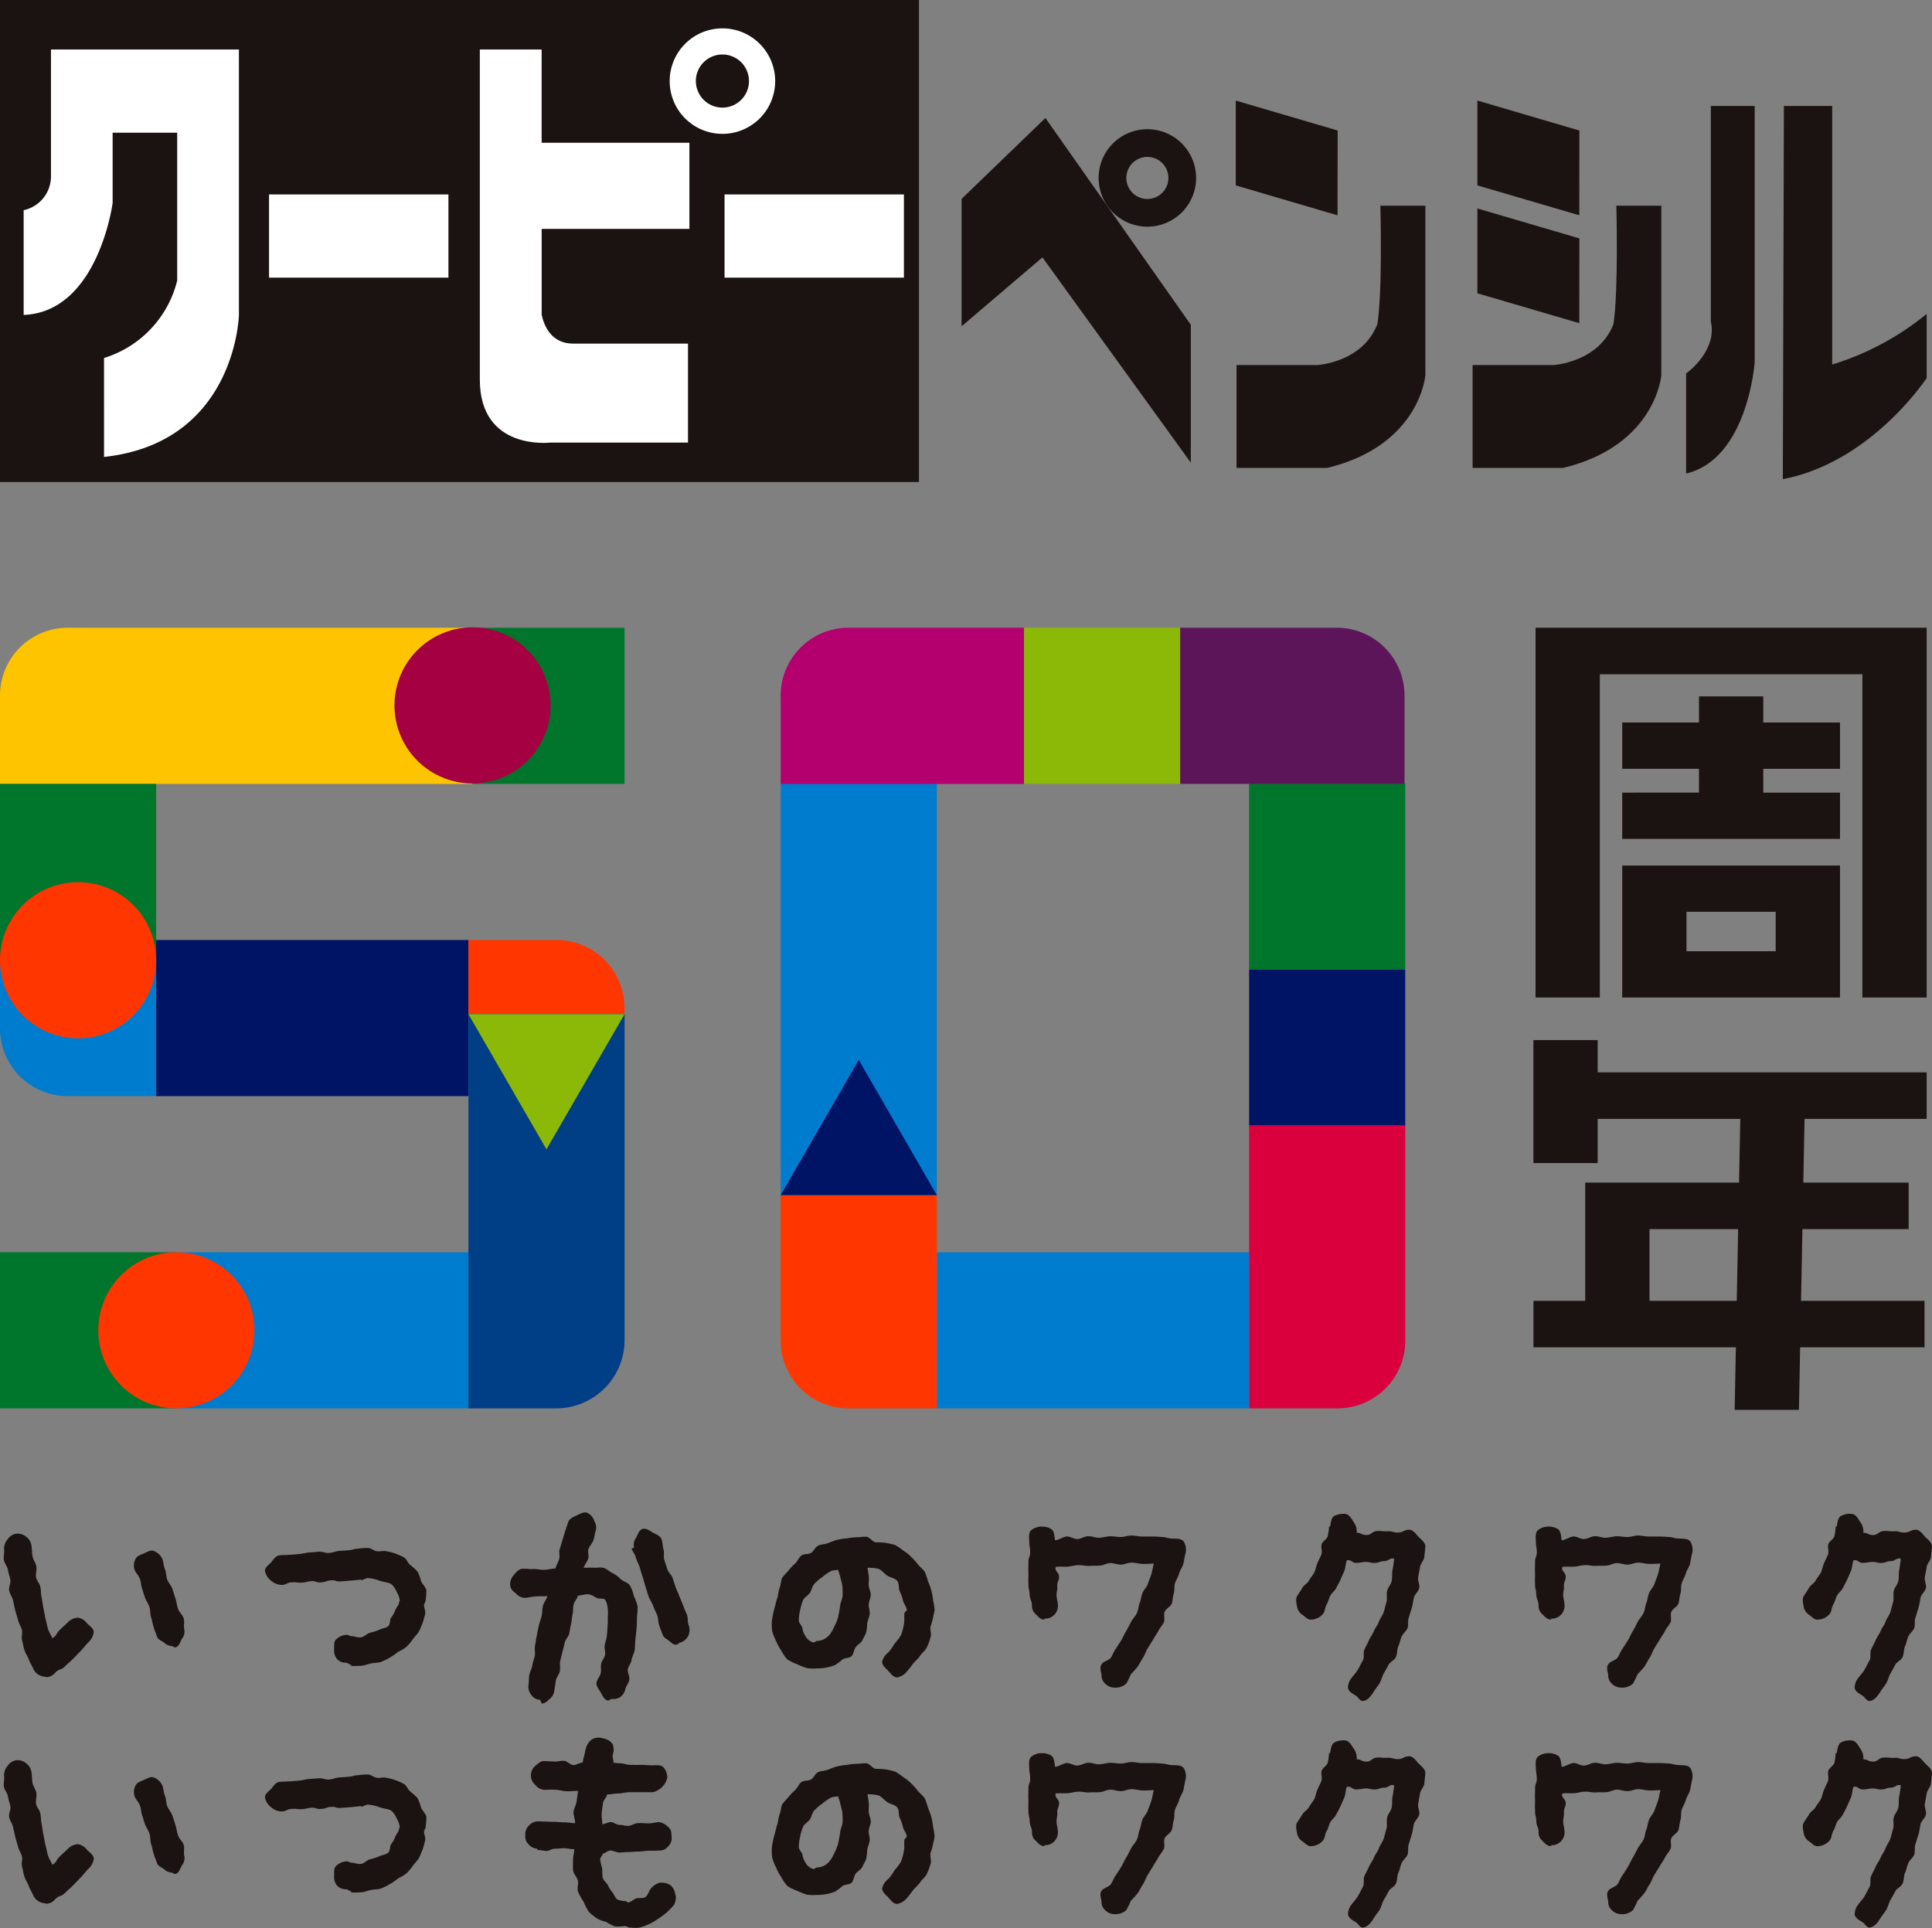 <svg data-name="グループ 1404" xmlns="http://www.w3.org/2000/svg" width="238.77" height="238.291"><rect width="100%" height="100%" fill="#808080" stroke="none"/><defs><clipPath id="a"><path data-name="長方形 1186" fill="none" d="M0 0h238.77v238.291H0z"/></clipPath></defs><path data-name="長方形 1173" fill="#001466" d="M19.297 116.18H57.89v19.297H19.297z"/><path data-name="長方形 1174" fill="#00762c" d="M0 154.774h21.799v19.297H0z"/><path data-name="長方形 1175" fill="#007ccf" d="M21.799 154.774H57.89v19.297H21.799z"/><path data-name="長方形 1176" fill="#007ccf" d="M115.78 154.774h38.593v19.297H115.78z"/><g data-name="グループ 1403"><g data-name="グループ 1402" clip-path="url(#a)"><path data-name="パス 1728" d="M21.8 154.774a9.648 9.648 0 1 1-9.648 9.648 9.648 9.648 0 0 1 9.648-9.648" fill="#ff3600" fill-rule="evenodd"/><path data-name="パス 1729" d="M58.4 77.587v19.3H0V85.962a8.375 8.375 0 0 1 8.375-8.375Z" fill="#ffc400" fill-rule="evenodd"/><path data-name="長方形 1177" fill="#00762c" d="M58.406 77.587h18.781v19.297H58.406z"/><path data-name="パス 1730" d="M58.4 77.536a9.648 9.648 0 1 1-9.648 9.648 9.648 9.648 0 0 1 9.648-9.648" fill="#a50042" fill-rule="evenodd"/><path data-name="長方形 1178" fill="#00762c" d="M0 96.884h19.297v21.799H0z"/><path data-name="パス 1731" d="M19.3 135.477H8.376A8.376 8.376 0 0 1 0 127.1v-8.418h19.3Z" fill="#007ccf" fill-rule="evenodd"/><path data-name="パス 1732" d="M19.3 118.683a9.649 9.649 0 1 1-9.648-9.648 9.648 9.648 0 0 1 9.648 9.648" fill="#ff3600" fill-rule="evenodd"/><path data-name="パス 1733" d="M77.187 125.342H57.89v-9.161h10.882a8.415 8.415 0 0 1 8.415 8.415Z" fill="#ff3600" fill-rule="evenodd"/><path data-name="パス 1734" d="M68.738 174.071H57.89v-48.729h19.3v40.28a8.449 8.449 0 0 1-8.449 8.449" fill="#003f86" fill-rule="evenodd"/><path data-name="パス 1735" d="m67.538 142.054-9.648-16.711h19.3Z" fill="#8cb808"/><path data-name="長方形 1179" fill="#00762c" d="M154.373 96.833h19.297v22.99h-19.297z"/><path data-name="長方形 1180" fill="#001466" d="M154.373 119.823h19.297v19.297h-19.297z"/><path data-name="パス 1736" d="M165.29 174.071h-10.916V139.12h19.3v26.57a8.381 8.381 0 0 1-8.381 8.381" fill="#da003e" fill-rule="evenodd"/><path data-name="長方形 1181" fill="#007ccf" d="M96.483 96.833h19.297v50.881H96.483z"/><path data-name="パス 1737" d="M115.78 174.071h-10.916a8.381 8.381 0 0 1-8.381-8.381v-17.976h19.3Z" fill="#ff3600" fill-rule="evenodd"/><path data-name="パス 1738" d="m106.132 131 9.648 16.711h-19.3Z" fill="#001466"/><path data-name="パス 1739" d="M126.563 77.587v19.3H96.484V85.968a8.38 8.38 0 0 1 8.38-8.381Z" fill="#b3006e" fill-rule="evenodd"/><path data-name="長方形 1182" fill="#8cb808" d="M126.562 77.587h19.297v19.297h-19.297z"/><path data-name="パス 1740" d="M173.581 85.968v10.916H145.86v-19.3h19.34a8.381 8.381 0 0 1 8.381 8.381" fill="#5d155a" fill-rule="evenodd"/><path data-name="パス 1741" d="M200.487 97.963v5.719H227.4v-5.719h-9.484v-2.941h9.484V89.3h-9.484v-3.231h-7.943V89.3h-9.484v5.72h9.484v2.941Z" fill="#1a1311"/><path data-name="パス 1742" d="M200.487 112.694v10.593H227.4v-16.313h-26.913Zm18.967 4.874H208.43v-4.874h11.024Z" fill="#1a1311"/><path data-name="パス 1743" d="M215.187 132.541h-17.734v-3.991h-7.944v15.205h7.944v-5.467h17.623l-.152 7.879h-19.011v14.609h-6.4v5.747h25.017l-.149 7.727h7.943l.149-7.727h15.372v-5.747h-15.26l.171-8.862h13.128v-5.747h-13.017l.152-7.879h15.092v-5.747h-22.924Zm-.546 28.235h-10.784v-8.862h10.955Z" fill="#1a1311"/><path data-name="パス 1744" d="M230.167 77.587h-40.392v45.7h7.944V83.334h32.448v39.953h7.943v-45.7Z" fill="#1a1311"/><path data-name="パス 1745" d="M9.614 199.929a1.76 1.76 0 0 1 1.128.688c.343.345.844.658.844 1.1A2.015 2.015 0 0 1 10.9 203c-.47.5-.439.532-.908 1.033-.5.5-.47.5-.971 1-.47.47-.5.439-1 .94-.47.469-.689.25-1.19.751a1.446 1.446 0 0 1-1.064.564c-.094 0-.188-.063-.313-.063a1.7 1.7 0 0 1-1.316-.908c-.156-.407-.406-.752-.563-1.159-.125-.407-.407-.751-.533-1.158-.156-.407-.187-.846-.312-1.253s.094-.907-.031-1.314c-.1-.408-.376-.784-.47-1.191s-.251-.813-.345-1.221-.187-.814-.282-1.253c-.094-.406-.406-.782-.47-1.189-.093-.407.22-.908.157-1.314-.093-.439-.25-.815-.313-1.253-.062-.408-.438-.784-.5-1.221-.062-.407.094-.877.031-1.284a1.708 1.708 0 0 1 .408-1.221 1.579 1.579 0 0 1 1.064-.721 1.593 1.593 0 0 1 1.253.376 1.6 1.6 0 0 1 .657 1.1c.063.439.063.877.125 1.284.063.438.407.845.47 1.252.094.439-.094.908-.031 1.347s.469.782.532 1.221c.094.438.062.877.156 1.284.095.438.126.877.22 1.314.094.407.156.846.25 1.284.126.408.188.846.313 1.285.125.406.376.751.533 1.158.594-.314.438-.532.908-1 .5-.5.532-.47 1-.94a1.887 1.887 0 0 1 1.252-.594m12.9 2.567c-.25.376-.345.971-.813 1.1-.158.062-.345-.157-.5-.157a1.547 1.547 0 0 1-.94-.438c-.313-.22-.783-.376-.877-.783-.125-.406-.313-.751-.407-1.158-.125-.408-.188-.815-.313-1.19-.126-.407-.063-.846-.188-1.222-.125-.407-.376-.751-.532-1.127-.157-.407-.25-.783-.376-1.158-.157-.407-.125-.877-.282-1.221-.157-.439-.5-.751-.625-1.065a1.674 1.674 0 0 1 .062-1.347c.156-.406.563-.532 1-.719.47-.188.876-.5 1.314-.314a1.9 1.9 0 0 1 1.034 1c.126.314.126.783.313 1.253.156.345.125.846.282 1.283.157.376.469.721.626 1.128s.25.814.408 1.252c.125.407.156.846.312 1.253.125.407.563.72.689 1.158.125.408-.031.877.063 1.316a1.377 1.377 0 0 1-.251 1.158" fill="#1a1311"/><path data-name="パス 1746" d="M52.6 197.831c0 .156-.157.312-.188.5-.032.375.219.782.126 1.158s-.189.751-.314 1.127c-.156.345-.282.721-.47 1.065-.187.313-.5.595-.719.908a7.315 7.315 0 0 1-.752.908 5.126 5.126 0 0 1-1.065.657 8.061 8.061 0 0 1-1 .69 7.645 7.645 0 0 1-1.127.563c-.376.125-.814.094-1.221.188-.407.062-.783.251-1.221.282-.376.031-.815.031-1.222.031-.031 0-.031-.157-.031-.157-.219 0-.439-.25-.626-.25a1.4 1.4 0 0 1-1.1-.439 1.588 1.588 0 0 1-.376-1.127c.032-.469-.093-1 .251-1.315a1.948 1.948 0 0 1 1.346-.563c.188 0 .345.156.47.156.438 0 .877.22 1.221.157.439-.031.751-.47 1.127-.563a7.648 7.648 0 0 0 1.1-.345c.407-.22.877-.22 1.158-.47s.189-.783.376-1.064a4.157 4.157 0 0 0 .5-.877c.094-.345.439-.626.47-.971 0-.094.094-.188.094-.25a2.56 2.56 0 0 0-.375-1.065 2.69 2.69 0 0 0-.6-.908c-.313-.282-.876-.282-1.472-.469a5.047 5.047 0 0 0-1.5-.345c-.251 0-.5.22-.814.251-.031 0-.031-.064-.063-.064-.627.064-.563.064-1.221.126l-1.221.094c-.657.063-.626-.187-1.222-.125-.626.031-.594.219-1.22.25-.595.063-.626-.187-1.221-.156-.6.062-.6.156-1.222.187-.595.032-.595-.093-1.22-.031-.6.031-.6.282-1.191.314a2.021 2.021 0 0 1-1.314-.5 2.045 2.045 0 0 1-.784-1.222c-.031-.47.533-.782.815-1.127s.532-.782 1.033-.814c.6-.063.47 0 1.19-.063.376 0 .783-.062 1.221-.094.375-.031.782-.156 1.19-.187l1.22-.094c.439-.032.846.188 1.222.156.47-.031.846-.219 1.221-.251.72-.062.6-.031 1.19-.093.595-.032.595-.157 1.19-.188a8.1 8.1 0 0 1 1.221-.094c.375 0 .751.375 1.127.407.375.063.783-.094 1.127 0a6.635 6.635 0 0 1 1.127.282 8.258 8.258 0 0 1 1.065.47c.344.187.469.657.752.908a8.336 8.336 0 0 1 .939.844 5.553 5.553 0 0 1 .439 1.191c.187.407.563.72.657 1.127a9.282 9.282 0 0 1-.094 1.284" fill="#1a1311"/><path data-name="パス 1747" d="M78.715 199.9a13.287 13.287 0 0 1-.063 1.566c-.031.407-.094.845-.125 1.22-.062.439-.031.877-.094 1.253-.062.439-.313.814-.376 1.221s-.376.752-.469 1.159c-.063.406.282.907.187 1.315s-.407.751-.5 1.19a1.787 1.787 0 0 1-.627.938 1.719 1.719 0 0 1-1.064.22c-.157 0-.313.25-.47.188-.47-.094-.657-.626-.877-1s-.626-.814-.5-1.284c.1-.375.407-.689.5-1.064.1-.407-.031-.814.062-1.19.064-.376.408-.689.47-1.1.064-.376-.095-.783-.031-1.19.063-.376.22-.72.251-1.128.062-.374.062-.782.094-1.158a7.505 7.505 0 0 0 .031-1.158 5.721 5.721 0 0 0 0-1.033 3.09 3.09 0 0 0-.25-1.033c-.251-.376-.5-.189-.971-.283-.282-.062-.689-.469-1.221-.5-.407-.031-.846.157-1.315.157-.031 0 .094.031.063.031-.125.407-.44.721-.533 1.1s-.032.813-.126 1.189c-.093.407-.093.815-.187 1.19-.094.407-.156.783-.219 1.19-.094.376-.47.72-.563 1.1-.064.407-.189.782-.284 1.158-.092.407-.186.783-.281 1.159-.062.406.031.845-.031 1.221-.094.407-.406.752-.5 1.127-.062.407-.094.814-.187 1.19a1.492 1.492 0 0 1-.439 1c-.313.25-.658.689-1.064.689-.125 0-.188-.439-.283-.47a1.288 1.288 0 0 1-1.033-.564 1.559 1.559 0 0 1-.375-1.22c.063-.408.031-.846.094-1.253s.312-.783.376-1.19.219-.814.312-1.221c.063-.408-.062-.846.032-1.252.061-.408.126-.846.219-1.253.063-.407.157-.814.25-1.221s.251-.783.345-1.19.063-.845.156-1.252c.125-.408.438-.784.563-1.19-.469.031-.97 0-1.376.031-.533.032-.971.157-1.347.188a1.552 1.552 0 0 1-1.158-.532c-.345-.282-.689-.532-.721-1a1.608 1.608 0 0 1 .408-1.253c.281-.344.625-.782 1.095-.814.376-.031.846.063 1.347.032.407-.032.877.125 1.347.093.437 0 .938-.156 1.377-.156.125-.376.344-.783.469-1.159s-.062-.845.063-1.221.218-.752.343-1.127.22-.752.346-1.128l.375-1.127c.157-.438.69-.626 1.066-.813.406-.189.844-.47 1.282-.314a1.693 1.693 0 0 1 .877 1.026 1.575 1.575 0 0 1 .156 1.253c-.125.375-.156.751-.281 1.127s-.47.688-.6 1.064c-.125.345.064.814-.032 1.189-.125.376-.437.752-.563 1.127.408.033.846-.031 1.222 0 .406.033.782-.062 1.127 0 .47.064.783.47 1.189.659a3.717 3.717 0 0 1 1.065.782c.345.282.908.407 1.128.783a4.549 4.549 0 0 1 .47 1.284 6.344 6.344 0 0 1 .469 1.283 9.671 9.671 0 0 1-.094 1.347m6.356 2.254a1.546 1.546 0 0 1-.967.848c-.187.062-.376.282-.563.282-.377 0-.627-.314-.908-.533-.282-.188-.6-.344-.72-.689-.157-.407-.314-.782-.439-1.189-.156-.407-.093-.846-.251-1.253s-.375-.751-.5-1.158c-.156-.376-.406-.752-.563-1.127q-.187-.612-.376-1.222c-.125-.376-.219-.782-.344-1.189-.156-.408-.251-.815-.376-1.222-.125-.375-.344-.751-.469-1.158-.094-.408-.408-.751-.533-1.159l.314-.093a1.336 1.336 0 0 1 .219-1.191c.219-.376.344-.97.814-1.127.47-.125.939.25 1.314.47.408.219.94.407 1.065.877.126.406.1.814.22 1.221.125.376-.032.845.093 1.253.125.375.251.782.376 1.158.125.407.533.688.658 1.1.125.376.251.752.376 1.158.156.376.344.752.469 1.128q.236.563.47 1.127c.125.407.312.751.47 1.158.125.376.031.846.187 1.222a1.745 1.745 0 0 1-.031 1.314" fill="#1a1311"/><path data-name="パス 1748" d="M115.347 199.74a8.576 8.576 0 0 1-.344 1.285c-.094.438.157.939 0 1.346a7.361 7.361 0 0 1-.47 1.252c-.188.407-.626.69-.845 1.065-.251.344-.6.627-.877.97a13.083 13.083 0 0 1-.814 1.034 2.047 2.047 0 0 1-1.127.626c-.47 0-.783-.469-1.127-.845-.345-.345-.721-.657-.721-1.1a2.012 2.012 0 0 1 .752-1.128 6.278 6.278 0 0 0 .782-1.1 5.488 5.488 0 0 0 .815-1.1 7.452 7.452 0 0 0 .344-1.316c.094-.406 0-.844.063-1.345 0-.125.281-.251.281-.408 0-.376-.375-.752-.47-1.189a5.374 5.374 0 0 0-.406-1.128c-.157-.375-.031-.971-.313-1.283-.25-.314-.783-.376-1.159-.6-.407-.251-.72-.721-1.159-.877a4.906 4.906 0 0 0-1.345-.125c.062.375.125.657.156 1.033.062.375-.031.783 0 1.159s.251.75.251 1.158c0 .376-.22.752-.251 1.159-.031.375.156.782.125 1.189-.063.376-.219.751-.313 1.159a6.728 6.728 0 0 1-.126 1.126c-.125.345-.343.69-.5 1.035-.187.312-.594.5-.813.813s-.22.783-.47 1.065-.846.219-1.158.438a6.377 6.377 0 0 1-.908.69 6.393 6.393 0 0 1-1.1.312 6.546 6.546 0 0 1-1.128.094 5.31 5.31 0 0 1-1.221-.031 8.172 8.172 0 0 1-1.221-.47 7.391 7.391 0 0 1-1.221-.595 5.632 5.632 0 0 1-.752-1.1 6 6 0 0 1-.626-1.158 6.2 6.2 0 0 1-.5-1.253 6.439 6.439 0 0 1-.031-1.345 13.579 13.579 0 0 1 .407-1.817c.094-.376.188-.752.314-1.127a6.443 6.443 0 0 1 .25-1.128c.156-.375.125-.844.313-1.189.219-.314.532-.6.782-.908a6.886 6.886 0 0 1 .815-.845c.281-.282.438-.721.751-.971s.877-.126 1.221-.345c.313-.188.47-.688.846-.877.344-.187.814-.156 1.19-.313.376-.125.751-.312 1.158-.406a7.332 7.332 0 0 1 1.19-.189 8.207 8.207 0 0 1 1.223-.137c.407 0 .846-.094 1.253-.062.375.062.688.594 1.1.688a8.053 8.053 0 0 1 1.22.063 8.551 8.551 0 0 1 1.222.282 9.591 9.591 0 0 1 1 .688 4.91 4.91 0 0 1 .971.783 7.351 7.351 0 0 1 .813.909c.251.312.626.594.846.908a8.936 8.936 0 0 1 .407 1.189 8.216 8.216 0 0 1 .407 1.127 8.43 8.43 0 0 1 .219 1.222 8.54 8.54 0 0 1 .187 1.189 5.3 5.3 0 0 1-.156.751m-11.24-3.694a10.357 10.357 0 0 0-.251-1.064c-.062-.345-.187-.626-.282-.971-.313.094-.626.031-.907.187a6.111 6.111 0 0 0-1.034.721 6.038 6.038 0 0 0-.97.814c-.283.282-.345.751-.564 1.127-.22.344-.721.564-.877.971a6.888 6.888 0 0 0-.344 1.221 5.68 5.68 0 0 0-.157 1.222c0 .343.376.657.439.938a2.055 2.055 0 0 0 .312.877 1.67 1.67 0 0 0 1.026.914c.158.031.345-.187.47-.187a2.056 2.056 0 0 0 1.534-.752 3.719 3.719 0 0 0 .6-1.033 5.051 5.051 0 0 0 .469-1.127c.1-.47.188-.909.251-1.378.031-.47.313-.94.313-1.378 0-.376 0-.751-.031-1.1" fill="#1a1311"/><path data-name="パス 1749" d="M146.218 193.353c-.125.406-.407.751-.5 1.158-.125.407-.376.783-.5 1.158-.125.408-.031.877-.156 1.285s-.125.845-.251 1.252c-.156.376-.72.626-.876 1s.062.94-.1 1.316c-.187.376-.5.688-.688 1.064s-.47.721-.658 1.1c-.219.345-.438.69-.658 1.065-.219.344-.344.783-.563 1.127-.25.344-.407.751-.657 1.1a11.57 11.57 0 0 1-.846.94 9.768 9.768 0 0 1-.564 1.158 1.985 1.985 0 0 1-1.565.5 1.61 1.61 0 0 1-1-.439 1.366 1.366 0 0 1-.5-1.127c-.063-.438-.282-.97.031-1.346.251-.344.846-.439 1.1-.751.251-.376.376-.783.627-1.128.25-.375.469-.72.688-1.065.219-.375.376-.782.6-1.127.219-.376.407-.751.6-1.127s.532-.689.721-1.1c.187-.376.187-.846.343-1.222.157-.407.189-.845.345-1.252.156-.376.5-.689.657-1.1.126-.407.314-.783.439-1.221.125-.376.188-.877.313-1.315-.438 0-.971.063-1.409.032-.438 0-.908-.158-1.347-.158s-.876.251-1.314.251-.877-.188-1.316-.188-.845.282-1.314.313c-.407.031-.846 0-1.315.031-.408.032-.877-.125-1.316-.093-.438 0-.877.156-1.314.187s-1.034-.031-1.472.031c-.189.533.375.627.407 1.191 0 .563-.251.6-.22 1.158s-.093.595-.093 1.158c.031.564.125.564.156 1.128a1.569 1.569 0 0 1-.407 1.252 1.515 1.515 0 0 1-1.221.5c0 .031-.031.125-.062.125-.439 0-.752-.375-1.065-.688a1.292 1.292 0 0 1-.438-1.065c-.032-.658-.251-.658-.283-1.315s-.156-.657-.156-1.315c-.031-.658 0-.658 0-1.315-.031-.657 0-.657 0-1.315-.031-.689.219-.689.219-1.346-.031-.658-.094-.658-.125-1.316 0-.469-.094-1 .22-1.346a2.03 2.03 0 0 1 1.314-.47 2.1 2.1 0 0 1 1.253.345c.312.282.344.908.406 1.346.47-.031 1-.438 1.441-.469s.908.344 1.346.312c.47-.031.877-.344 1.316-.344.47-.031.907.219 1.345.188.47-.031.909-.156 1.347-.188.439 0 .877.094 1.347.094.438 0 .876-.187 1.314-.187.408 0 .846.125 1.253.125h1.252c.407 0 .846.031 1.253.062.407 0 .814.188 1.252.188.5.031 1.128-.032 1.44.376a1.951 1.951 0 0 1 .189 1.565c-.1.439-.157.846-.251 1.253" fill="#1a1311"/><path data-name="パス 1750" d="M176.025 192.445c-.062.438-.47.814-.532 1.221-.063.438-.156.845-.219 1.253-.1.438.219.939.125 1.346-.094.438-.532.751-.657 1.159-.1.438-.126.845-.251 1.251l-.376 1.222c-.156.407-.031.908-.156 1.315-.157.407-.6.689-.752 1.1-.157.375-.219.814-.407 1.19-.157.407-.093.908-.282 1.283-.156.407-.72.6-.908.971s-.407.752-.626 1.128c-.188.375-.281.813-.5 1.189-.219.345-.5.657-.72 1.033-.344.532-.783 1.127-1.378 1.127-.313 0-.532-.47-.814-.657-.407-.25-.845-.47-.971-.908a1.883 1.883 0 0 1 .439-1.283c.251-.345.563-.659.783-1.034s.407-.783.626-1.159c.187-.375 0-.971.187-1.346.189-.407.408-.783.564-1.159.188-.406.47-.751.627-1.158.156-.376.47-.72.6-1.127.156-.407.469-.783.594-1.19s.22-.845.345-1.252c.094-.407-.031-.908.062-1.316.094-.438.47-.782.564-1.22.094-.408.031-.877.094-1.316.093-.407.157-1 .219-1.44-.532-.188-.627.251-1.221.282-.564 0-.564.187-1.127.219s-.6-.125-1.158-.125c-.564.031-.564.093-1.128.125-.595.031-.689-.47-1.221-.313-.156.375-.156.94-.314 1.315-.156.344-.312.72-.469 1.064s-.344.69-.532 1.034c-.157.344-.533.6-.72.939s-.251.752-.439 1.065c-.218.344-.218.814-.407 1.127a2.03 2.03 0 0 1-1.6.782c-.344 0-.626-.312-.908-.532a1.579 1.579 0 0 1-.751-1c-.062-.438-.251-1.033.031-1.44.188-.281.408-.626.626-.971.188-.344.626-.532.815-.907.187-.345.47-.627.657-1 .156-.345.219-.783.376-1.128.156-.375.344-.72.5-1.1.125-.376-.094-.877.031-1.252s.658-.627.751-1a7.829 7.829 0 0 0 .158-1.19l.125.031c.093-.47.125-1.064.5-1.314a2.341 2.341 0 0 1 1.471-.251c.47.126.72.658.971 1.033a1.864 1.864 0 0 1 .344 1.284c-.032.031-.094-.031-.094 0 .658-.031.658.281 1.315.281.658-.031.658-.468 1.315-.5.627-.031.658.064 1.315.033.626-.033.657.187 1.284.156.658-.031.658-.314 1.315-.345.5-.031.846.5 1.19.877.344.345.876.72.845 1.221-.031.438-.094.877-.125 1.284" fill="#1a1311"/><path data-name="パス 1751" d="M208.837 193.353c-.125.406-.407.751-.5 1.158-.125.407-.376.783-.5 1.158-.125.408-.031.877-.156 1.285s-.125.845-.251 1.252c-.156.376-.72.626-.876 1s.062.94-.1 1.316c-.187.376-.5.688-.688 1.064s-.47.721-.658 1.1c-.219.345-.438.69-.658 1.065-.219.344-.344.783-.563 1.127-.25.344-.407.751-.657 1.1a11.568 11.568 0 0 1-.846.94 9.766 9.766 0 0 1-.564 1.158 1.985 1.985 0 0 1-1.565.5 1.61 1.61 0 0 1-1-.439 1.366 1.366 0 0 1-.5-1.127c-.063-.438-.282-.97.031-1.346.251-.344.846-.439 1.1-.751.251-.376.376-.783.627-1.128.25-.375.469-.72.688-1.065.219-.375.376-.782.6-1.127.219-.376.407-.751.595-1.127s.532-.689.721-1.1c.187-.376.187-.846.343-1.222.157-.407.189-.845.345-1.252.156-.376.5-.689.657-1.1.126-.407.314-.783.439-1.221.125-.376.188-.877.313-1.315-.438 0-.971.063-1.409.032-.438 0-.908-.158-1.347-.158s-.876.251-1.314.251-.877-.188-1.316-.188-.845.282-1.314.313c-.407.031-.846 0-1.315.031-.408.032-.877-.125-1.316-.093-.438 0-.877.156-1.314.187s-1.034-.031-1.472.031c-.189.533.375.627.407 1.191 0 .563-.251.6-.22 1.158s-.093.595-.093 1.158c.031.564.125.564.156 1.128a1.569 1.569 0 0 1-.407 1.252 1.515 1.515 0 0 1-1.221.5c0 .031-.031.125-.062.125-.439 0-.752-.375-1.065-.688a1.292 1.292 0 0 1-.438-1.065c-.032-.658-.251-.658-.283-1.315s-.156-.657-.156-1.315c-.031-.658 0-.658 0-1.315-.031-.657 0-.657 0-1.315-.031-.689.219-.689.219-1.346-.031-.658-.094-.658-.125-1.316 0-.469-.094-1 .22-1.346a2.03 2.03 0 0 1 1.314-.47 2.1 2.1 0 0 1 1.253.345c.312.282.344.908.406 1.346.47-.031 1-.438 1.441-.469s.908.344 1.346.312c.47-.031.877-.344 1.316-.344.47-.031.907.219 1.345.188.47-.031.909-.156 1.347-.188.439 0 .877.094 1.347.094.438 0 .876-.187 1.314-.187.408 0 .846.125 1.253.125h1.252c.407 0 .846.031 1.253.062.407 0 .814.188 1.252.188.5.031 1.128-.032 1.44.376a1.951 1.951 0 0 1 .189 1.565c-.1.439-.157.846-.251 1.253" fill="#1a1311"/><path data-name="パス 1752" d="M238.644 192.445c-.062.438-.47.814-.532 1.221-.063.438-.156.845-.219 1.253-.1.438.219.939.125 1.346-.094.438-.532.751-.657 1.159-.095.438-.126.845-.251 1.251l-.376 1.222c-.156.407-.031.908-.156 1.315-.157.407-.6.689-.752 1.1-.157.375-.219.814-.407 1.19-.157.407-.093.908-.282 1.283-.156.407-.72.6-.908.971s-.407.752-.626 1.128c-.188.375-.281.813-.5 1.189-.219.345-.5.657-.72 1.033-.344.532-.783 1.127-1.378 1.127-.313 0-.532-.47-.814-.657-.407-.25-.845-.47-.971-.908a1.883 1.883 0 0 1 .439-1.283c.251-.345.563-.659.783-1.034s.407-.783.626-1.159c.187-.375 0-.971.187-1.346.189-.407.408-.783.564-1.159.188-.406.47-.751.627-1.158.156-.376.47-.72.595-1.127.156-.407.469-.783.594-1.19s.22-.845.345-1.252c.094-.407-.031-.908.062-1.316.094-.438.47-.782.564-1.22.094-.408.031-.877.094-1.316.093-.407.157-1 .219-1.44-.532-.188-.627.251-1.221.282-.564 0-.564.187-1.127.219s-.6-.125-1.158-.125c-.564.031-.564.093-1.128.125-.6.031-.689-.47-1.221-.313-.156.375-.156.94-.314 1.315-.156.344-.312.72-.469 1.064s-.344.69-.532 1.034c-.157.344-.533.6-.72.939s-.251.752-.439 1.065c-.218.344-.218.814-.407 1.127a2.03 2.03 0 0 1-1.6.782c-.344 0-.626-.312-.908-.532a1.579 1.579 0 0 1-.751-1c-.062-.438-.251-1.033.031-1.44.188-.281.408-.626.626-.971.188-.344.626-.532.815-.907.187-.345.47-.627.657-1 .156-.345.219-.783.376-1.128.156-.375.344-.72.5-1.1.125-.376-.094-.877.031-1.252s.658-.627.751-1a7.827 7.827 0 0 0 .158-1.19l.125.031c.093-.47.125-1.064.5-1.314a2.341 2.341 0 0 1 1.471-.251c.47.126.72.658.971 1.033a1.864 1.864 0 0 1 .344 1.284c-.032.031-.094-.031-.094 0 .658-.031.658.281 1.315.281.658-.031.658-.468 1.315-.5.627-.031.658.064 1.315.033.626-.033.657.187 1.284.156.658-.031.658-.314 1.315-.345.5-.031.846.5 1.19.877.344.345.876.72.845 1.221-.031.438-.094.877-.125 1.284" fill="#1a1311"/><path data-name="パス 1753" d="M9.614 227.929a1.76 1.76 0 0 1 1.128.688c.343.345.844.658.844 1.1A2.015 2.015 0 0 1 10.9 231c-.47.5-.439.532-.908 1.033-.5.5-.47.5-.971 1-.47.47-.5.439-1 .94-.47.469-.689.25-1.19.751a1.446 1.446 0 0 1-1.064.564c-.094 0-.188-.063-.313-.063a1.7 1.7 0 0 1-1.316-.908c-.156-.407-.406-.752-.563-1.159-.125-.407-.407-.751-.533-1.158-.156-.407-.187-.846-.312-1.253s.094-.907-.031-1.314c-.1-.408-.376-.784-.47-1.191s-.251-.813-.345-1.221-.187-.814-.282-1.253c-.094-.406-.406-.782-.47-1.189-.093-.407.22-.908.157-1.314-.093-.439-.25-.815-.313-1.253-.062-.408-.438-.784-.5-1.221-.062-.407.094-.877.031-1.284a1.708 1.708 0 0 1 .408-1.221 1.579 1.579 0 0 1 1.064-.721 1.593 1.593 0 0 1 1.253.376 1.6 1.6 0 0 1 .657 1.1c.063.439.063.877.125 1.284.063.438.407.845.47 1.252.094.439-.094.908-.031 1.347s.469.782.532 1.221c.094.438.062.877.156 1.284.095.438.126.877.22 1.314.094.407.156.846.25 1.284.126.408.188.846.313 1.285.125.406.376.751.533 1.158.594-.314.438-.532.908-1 .5-.5.532-.47 1-.94a1.887 1.887 0 0 1 1.252-.594m12.9 2.567c-.25.376-.345.971-.813 1.1-.158.062-.345-.157-.5-.157a1.547 1.547 0 0 1-.94-.438c-.313-.22-.783-.376-.877-.783-.125-.406-.313-.751-.407-1.158-.125-.408-.188-.815-.313-1.19-.126-.407-.063-.846-.188-1.222-.125-.407-.376-.751-.532-1.127-.157-.407-.25-.783-.376-1.158-.157-.407-.125-.877-.282-1.221-.157-.439-.5-.751-.625-1.065a1.674 1.674 0 0 1 .062-1.347c.156-.406.563-.532 1-.719.47-.188.876-.5 1.314-.314a1.9 1.9 0 0 1 1.034 1c.126.314.126.783.313 1.253.156.345.125.846.282 1.283.157.376.469.721.626 1.128s.25.814.408 1.252c.125.407.156.846.312 1.253.125.407.563.72.689 1.158.125.408-.031.877.063 1.316a1.377 1.377 0 0 1-.251 1.158" fill="#1a1311"/><path data-name="パス 1754" d="M52.6 225.831c0 .156-.157.312-.188.5-.032.375.219.782.126 1.158s-.189.751-.314 1.127c-.156.345-.282.721-.47 1.065-.187.313-.5.595-.719.908a7.315 7.315 0 0 1-.752.908 5.126 5.126 0 0 1-1.065.657 8.061 8.061 0 0 1-1 .69 7.645 7.645 0 0 1-1.127.563c-.376.125-.814.094-1.221.188-.407.062-.783.251-1.221.282-.376.031-.815.031-1.222.031-.031 0-.031-.157-.031-.157-.219 0-.439-.25-.626-.25a1.4 1.4 0 0 1-1.1-.439 1.588 1.588 0 0 1-.376-1.127c.032-.469-.093-1 .251-1.315a1.948 1.948 0 0 1 1.346-.563c.188 0 .345.156.47.156.438 0 .877.22 1.221.157.439-.031.751-.47 1.127-.563a7.648 7.648 0 0 0 1.1-.345c.407-.22.877-.22 1.158-.47s.189-.783.376-1.064a4.157 4.157 0 0 0 .5-.877c.094-.345.439-.626.47-.971 0-.094.094-.188.094-.25a2.56 2.56 0 0 0-.375-1.065 2.69 2.69 0 0 0-.6-.908c-.313-.282-.876-.282-1.472-.469a5.047 5.047 0 0 0-1.5-.345c-.251 0-.5.22-.814.251-.031 0-.031-.064-.063-.064-.627.064-.563.064-1.221.126l-1.221.094c-.657.063-.626-.187-1.222-.125-.626.031-.594.219-1.22.25-.595.063-.626-.187-1.221-.156-.6.062-.6.156-1.222.187-.595.032-.595-.093-1.22-.031-.6.031-.6.282-1.191.314a2.021 2.021 0 0 1-1.314-.5 2.045 2.045 0 0 1-.784-1.222c-.031-.47.533-.782.815-1.127s.532-.782 1.033-.814c.6-.063.47 0 1.19-.063.376 0 .783-.062 1.221-.094.375-.031.782-.156 1.19-.187l1.22-.094c.439-.032.846.188 1.222.156.47-.031.846-.219 1.221-.251.72-.062.6-.031 1.19-.093.595-.032.595-.157 1.19-.188a8.1 8.1 0 0 1 1.221-.094c.375 0 .751.375 1.127.407.375.063.783-.094 1.127 0a6.635 6.635 0 0 1 1.127.282 8.258 8.258 0 0 1 1.065.47c.344.187.469.657.752.908a8.336 8.336 0 0 1 .939.844 5.553 5.553 0 0 1 .439 1.191c.187.407.563.72.657 1.127a9.282 9.282 0 0 1-.094 1.284" fill="#1a1311"/><path data-name="パス 1755" d="M83.474 234.128a1.754 1.754 0 0 1-.187 1.315 8.721 8.721 0 0 1-.909.94 9.428 9.428 0 0 1-1.064.782 6.651 6.651 0 0 1-1.128.658 5.945 5.945 0 0 1-1.252.438 6.5 6.5 0 0 1-1.347-.063v-.062a1.436 1.436 0 0 1-.344-.094 5.287 5.287 0 0 1-1.221.063 6.07 6.07 0 0 1-1.1-.564 4.624 4.624 0 0 1-1.159-.438 8.128 8.128 0 0 1-1-.814 7.583 7.583 0 0 1-.626-1.222 9.341 9.341 0 0 1-.688-1.22c-.157-.407.062-.94-.032-1.409-.093-.439-.532-.815-.594-1.285-.032-.438 0-.908 0-1.378 0-.375.156-.844.156-1.22-.376 0-.846-.094-1.222-.125-.375 0-.751.062-1.127.062-.375-.031-.751.282-1.1.282-.407-.032-.75-.125-1.126-.125v-.157a1.513 1.513 0 0 1-1.1-.563 1.319 1.319 0 0 1-.376-1.127 1.4 1.4 0 0 1 .407-1.128 1.534 1.534 0 0 1 1.158-.564c.345 0 .72.032 1.1.032.376.031.752.031 1.127.031.376.031.752.062 1.128.062.344 0 .845.1 1.221.1.031-.438-.219-1-.188-1.409.063-.439.313-.846.376-1.253.063-.438.125-.908.188-1.314-.47-.032-1 .062-1.472.031-.5-.031-.971-.189-1.441-.189-.469-.031-.97.032-1.44 0v-.031c-.47-.031-.72-.344-1.033-.657a1.445 1.445 0 0 1-.439-1.1 1.473 1.473 0 0 1 .5-1.127c.345-.282.69-.658 1.191-.627.375.032.782.032 1.189.063.376.031.783-.125 1.19-.094.376 0 .783.5 1.159.532.407 0 .751-.312 1.158-.312A8.279 8.279 0 0 1 72.2 217c.063-.313.126-.626.219-.939a1.873 1.873 0 0 1 .814-1.127 1.792 1.792 0 0 1 1.346-.063 1.7 1.7 0 0 1 1.127.689 1.8 1.8 0 0 1 .032 1.284c-.094.407.126.657.063 1.033.344 0 .564.063.907.063.376 0 .752.187 1.128.187.47 0 .939.031 1.377 0 .5 0 .971.062 1.409.062.47 0 1.034-.093 1.347.22a1.9 1.9 0 0 1 .5 1.315 2.421 2.421 0 0 1-1.785 1.785h-2.846c-.5 0-.97.156-1.471.156-.47 0-.846.126-1.347.126-.063.406-.439.657-.5 1.065-.063.438-.125.844-.156 1.283-.063.407.093.877.062 1.315.344 0 .72-.251 1.065-.251s.688.345 1.064.345c.345 0 .689.125 1.033.125.439 0 .846-.344 1.284-.344.439-.031.845.031 1.284.031s.845-.126 1.284-.157a2.139 2.139 0 0 1 1.252.721c.313.281.282.72.313 1.189a1.353 1.353 0 0 1-.438 1.1 1.273 1.273 0 0 1-1.033.5c-.439.031-.877.031-1.316.031s-.876.1-1.314.1-.877.062-1.316.062c-.344 0-.719.063-1.064.063-.376-.031-.752-.251-1.1-.251-.376 0-.6.376-.939.376 0 .282-.314.407-.314.721a10.206 10.206 0 0 0 .251 1.127c.031.407 0 .782.063 1.127.125.407.532.657.657.97a3.548 3.548 0 0 0 .563.877c.251.313.345.72.627.876a3.768 3.768 0 0 0 1.034.189c.062 0 .156.156.218.156.376 0 .721-.407 1.033-.5.376-.094.846.031 1.127-.156.314-.22.439-.69.627-.971a2.137 2.137 0 0 1 1.159-.814 1.988 1.988 0 0 1 1.378.344 1.868 1.868 0 0 1 .563 1.253Z" fill="#1a1311"/><path data-name="パス 1756" d="M115.347 227.74a8.576 8.576 0 0 1-.344 1.285c-.094.438.157.939 0 1.346a7.361 7.361 0 0 1-.47 1.252c-.188.407-.626.69-.845 1.065-.251.344-.6.627-.877.97a13.083 13.083 0 0 1-.814 1.034 2.047 2.047 0 0 1-1.127.626c-.47 0-.783-.469-1.127-.845-.345-.345-.721-.657-.721-1.1a2.012 2.012 0 0 1 .752-1.128 6.278 6.278 0 0 0 .782-1.1 5.488 5.488 0 0 0 .815-1.1 7.452 7.452 0 0 0 .344-1.316c.094-.406 0-.844.063-1.345 0-.125.281-.251.281-.408 0-.376-.375-.752-.47-1.189a5.374 5.374 0 0 0-.406-1.128c-.157-.375-.031-.971-.313-1.283-.25-.314-.783-.376-1.159-.6-.407-.251-.72-.721-1.159-.877a4.906 4.906 0 0 0-1.345-.125c.062.375.125.657.156 1.033.062.375-.031.783 0 1.159s.251.75.251 1.158c0 .376-.22.752-.251 1.159-.031.375.156.782.125 1.189-.063.376-.219.751-.313 1.159a6.728 6.728 0 0 1-.126 1.126c-.125.345-.343.69-.5 1.035-.187.312-.594.5-.813.813s-.22.783-.47 1.065-.846.219-1.158.438a6.377 6.377 0 0 1-.908.69 6.393 6.393 0 0 1-1.1.312 6.546 6.546 0 0 1-1.128.094 5.31 5.31 0 0 1-1.221-.031 8.172 8.172 0 0 1-1.221-.47 7.391 7.391 0 0 1-1.221-.595 5.632 5.632 0 0 1-.752-1.1 6 6 0 0 1-.626-1.158 6.2 6.2 0 0 1-.5-1.253 6.439 6.439 0 0 1-.031-1.345 13.579 13.579 0 0 1 .407-1.817c.094-.376.188-.752.314-1.127a6.443 6.443 0 0 1 .25-1.128c.156-.375.125-.844.313-1.189.219-.314.532-.6.782-.908a6.886 6.886 0 0 1 .815-.845c.281-.282.438-.721.751-.971s.877-.126 1.221-.345c.313-.188.47-.688.846-.877.344-.187.814-.156 1.19-.313.376-.125.751-.312 1.158-.406a7.332 7.332 0 0 1 1.19-.189 8.207 8.207 0 0 1 1.223-.137c.407 0 .846-.094 1.253-.062.375.062.688.594 1.1.688a8.053 8.053 0 0 1 1.22.063 8.551 8.551 0 0 1 1.222.282 9.591 9.591 0 0 1 1 .688 4.91 4.91 0 0 1 .971.783 7.351 7.351 0 0 1 .813.909c.251.312.626.594.846.908a8.936 8.936 0 0 1 .407 1.189 8.216 8.216 0 0 1 .407 1.127 8.43 8.43 0 0 1 .219 1.222 8.54 8.54 0 0 1 .187 1.189 5.3 5.3 0 0 1-.156.751m-11.24-3.694a10.357 10.357 0 0 0-.251-1.064c-.062-.345-.187-.626-.282-.971-.313.094-.626.031-.907.187a6.111 6.111 0 0 0-1.034.721 6.038 6.038 0 0 0-.97.814c-.283.282-.345.751-.564 1.127-.22.344-.721.564-.877.971a6.888 6.888 0 0 0-.344 1.221 5.68 5.68 0 0 0-.157 1.222c0 .343.376.657.439.938a2.055 2.055 0 0 0 .312.877 1.67 1.67 0 0 0 1.026.914c.158.031.345-.187.47-.187a2.056 2.056 0 0 0 1.534-.752 3.719 3.719 0 0 0 .6-1.033 5.051 5.051 0 0 0 .469-1.127c.1-.47.188-.909.251-1.378.031-.47.313-.94.313-1.378 0-.376 0-.751-.031-1.1" fill="#1a1311"/><path data-name="パス 1757" d="M146.218 221.353c-.125.406-.407.751-.5 1.158-.125.407-.376.783-.5 1.158-.125.408-.031.877-.156 1.285s-.125.845-.251 1.252c-.156.376-.72.626-.876 1s.062.94-.1 1.316c-.187.376-.5.688-.688 1.064s-.47.721-.658 1.1c-.219.345-.438.69-.658 1.065-.219.344-.344.783-.563 1.127-.25.344-.407.751-.657 1.1a11.57 11.57 0 0 1-.846.94 9.768 9.768 0 0 1-.564 1.158 1.985 1.985 0 0 1-1.565.5 1.61 1.61 0 0 1-1-.439 1.366 1.366 0 0 1-.5-1.127c-.063-.438-.282-.97.031-1.346.251-.344.846-.439 1.1-.751.251-.376.376-.783.627-1.128.25-.375.469-.72.688-1.065.219-.375.376-.782.6-1.127.219-.376.407-.751.6-1.127s.532-.689.721-1.1c.187-.376.187-.846.343-1.222.157-.407.189-.845.345-1.252.156-.376.5-.689.657-1.1.126-.407.314-.783.439-1.221.125-.376.188-.877.313-1.315-.438 0-.971.063-1.409.032-.438 0-.908-.158-1.347-.158s-.876.251-1.314.251-.877-.188-1.316-.188-.845.282-1.314.313c-.407.031-.846 0-1.315.031-.408.032-.877-.125-1.316-.093-.438 0-.877.156-1.314.187s-1.034-.031-1.472.031c-.189.533.375.627.407 1.191 0 .563-.251.6-.22 1.158s-.093.595-.093 1.158c.031.564.125.564.156 1.128a1.569 1.569 0 0 1-.407 1.252 1.515 1.515 0 0 1-1.221.5c0 .031-.031.125-.062.125-.439 0-.752-.375-1.065-.688a1.292 1.292 0 0 1-.438-1.065c-.032-.658-.251-.658-.283-1.315s-.156-.657-.156-1.315c-.031-.658 0-.658 0-1.315-.031-.657 0-.657 0-1.315-.031-.689.219-.689.219-1.346-.031-.658-.094-.658-.125-1.316 0-.469-.094-1 .22-1.346a2.03 2.03 0 0 1 1.314-.47 2.1 2.1 0 0 1 1.253.345c.312.282.344.908.406 1.346.47-.031 1-.438 1.441-.469s.908.344 1.346.312c.47-.031.877-.344 1.316-.344.47-.031.907.219 1.345.188.47-.031.909-.156 1.347-.188.439 0 .877.094 1.347.094.438 0 .876-.187 1.314-.187.408 0 .846.125 1.253.125h1.252c.407 0 .846.031 1.253.062.407 0 .814.188 1.252.188.5.031 1.128-.032 1.44.376a1.951 1.951 0 0 1 .189 1.565c-.1.439-.157.846-.251 1.253" fill="#1a1311"/><path data-name="パス 1758" d="M176.025 220.445c-.062.438-.47.814-.532 1.221-.063.438-.156.845-.219 1.253-.1.438.219.939.125 1.346-.094.438-.532.751-.657 1.159-.1.438-.126.845-.251 1.251l-.376 1.222c-.156.407-.031.908-.156 1.315-.157.407-.6.689-.752 1.1-.157.375-.219.814-.407 1.19-.157.407-.093.908-.282 1.283-.156.407-.72.6-.908.971s-.407.752-.626 1.128c-.188.375-.281.813-.5 1.189-.219.345-.5.657-.72 1.033-.344.532-.783 1.127-1.378 1.127-.313 0-.532-.47-.814-.657-.407-.25-.845-.47-.971-.908a1.883 1.883 0 0 1 .439-1.283c.251-.345.563-.659.783-1.034s.407-.783.626-1.159c.187-.375 0-.971.187-1.346.189-.407.408-.783.564-1.159.188-.406.47-.751.627-1.158.156-.376.47-.72.6-1.127.156-.407.469-.783.594-1.19s.22-.845.345-1.252c.094-.407-.031-.908.062-1.316.094-.438.47-.782.564-1.22.094-.408.031-.877.094-1.316.093-.407.157-1 .219-1.44-.532-.188-.627.251-1.221.282-.564 0-.564.187-1.127.219s-.6-.125-1.158-.125c-.564.031-.564.093-1.128.125-.595.031-.689-.47-1.221-.313-.156.375-.156.94-.314 1.315-.156.344-.312.72-.469 1.064s-.344.69-.532 1.034c-.157.344-.533.6-.72.939s-.251.752-.439 1.065c-.218.344-.218.814-.407 1.127a2.03 2.03 0 0 1-1.6.782c-.344 0-.626-.312-.908-.532a1.579 1.579 0 0 1-.751-1c-.062-.438-.251-1.033.031-1.44.188-.281.408-.626.626-.971.188-.344.626-.532.815-.907.187-.345.47-.627.657-1 .156-.345.219-.783.376-1.128.156-.375.344-.72.5-1.1.125-.376-.094-.877.031-1.252s.658-.627.751-1a7.829 7.829 0 0 0 .158-1.19l.125.031c.093-.47.125-1.064.5-1.314a2.341 2.341 0 0 1 1.471-.251c.47.126.72.658.971 1.033a1.864 1.864 0 0 1 .344 1.284c-.032.031-.094-.031-.094 0 .658-.031.658.281 1.315.281.658-.031.658-.468 1.315-.5.627-.031.658.064 1.315.033.626-.033.657.187 1.284.156.658-.031.658-.314 1.315-.345.5-.031.846.5 1.19.877.344.345.876.72.845 1.221-.031.438-.094.877-.125 1.284" fill="#1a1311"/><path data-name="パス 1759" d="M208.837 221.353c-.125.406-.407.751-.5 1.158-.125.407-.376.783-.5 1.158-.125.408-.031.877-.156 1.285s-.125.845-.251 1.252c-.156.376-.72.626-.876 1s.062.94-.1 1.316c-.187.376-.5.688-.688 1.064s-.47.721-.658 1.1c-.219.345-.438.69-.658 1.065-.219.344-.344.783-.563 1.127-.25.344-.407.751-.657 1.1a11.568 11.568 0 0 1-.846.94 9.766 9.766 0 0 1-.564 1.158 1.985 1.985 0 0 1-1.565.5 1.61 1.61 0 0 1-1-.439 1.366 1.366 0 0 1-.5-1.127c-.063-.438-.282-.97.031-1.346.251-.344.846-.439 1.1-.751.251-.376.376-.783.627-1.128.25-.375.469-.72.688-1.065.219-.375.376-.782.6-1.127.219-.376.407-.751.595-1.127s.532-.689.721-1.1c.187-.376.187-.846.343-1.222.157-.407.189-.845.345-1.252.156-.376.5-.689.657-1.1.126-.407.314-.783.439-1.221.125-.376.188-.877.313-1.315-.438 0-.971.063-1.409.032-.438 0-.908-.158-1.347-.158s-.876.251-1.314.251-.877-.188-1.316-.188-.845.282-1.314.313c-.407.031-.846 0-1.315.031-.408.032-.877-.125-1.316-.093-.438 0-.877.156-1.314.187s-1.034-.031-1.472.031c-.189.533.375.627.407 1.191 0 .563-.251.6-.22 1.158s-.093.595-.093 1.158c.031.564.125.564.156 1.128a1.569 1.569 0 0 1-.407 1.252 1.515 1.515 0 0 1-1.221.5c0 .031-.031.125-.062.125-.439 0-.752-.375-1.065-.688a1.292 1.292 0 0 1-.438-1.065c-.032-.658-.251-.658-.283-1.315s-.156-.657-.156-1.315c-.031-.658 0-.658 0-1.315-.031-.657 0-.657 0-1.315-.031-.689.219-.689.219-1.346-.031-.658-.094-.658-.125-1.316 0-.469-.094-1 .22-1.346a2.03 2.03 0 0 1 1.314-.47 2.1 2.1 0 0 1 1.253.345c.312.282.344.908.406 1.346.47-.031 1-.438 1.441-.469s.908.344 1.346.312c.47-.031.877-.344 1.316-.344.47-.031.907.219 1.345.188.47-.031.909-.156 1.347-.188.439 0 .877.094 1.347.094.438 0 .876-.187 1.314-.187.408 0 .846.125 1.253.125h1.252c.407 0 .846.031 1.253.062.407 0 .814.188 1.252.188.5.031 1.128-.032 1.44.376a1.951 1.951 0 0 1 .189 1.565c-.1.439-.157.846-.251 1.253" fill="#1a1311"/><path data-name="パス 1760" d="M238.644 220.445c-.062.438-.47.814-.532 1.221-.063.438-.156.845-.219 1.253-.1.438.219.939.125 1.346-.094.438-.532.751-.657 1.159-.095.438-.126.845-.251 1.251l-.376 1.222c-.156.407-.031.908-.156 1.315-.157.407-.6.689-.752 1.1-.157.375-.219.814-.407 1.19-.157.407-.093.908-.282 1.283-.156.407-.72.6-.908.971s-.407.752-.626 1.128c-.188.375-.281.813-.5 1.189-.219.345-.5.657-.72 1.033-.344.532-.783 1.127-1.378 1.127-.313 0-.532-.47-.814-.657-.407-.25-.845-.47-.971-.908a1.883 1.883 0 0 1 .439-1.283c.251-.345.563-.659.783-1.034s.407-.783.626-1.159c.187-.375 0-.971.187-1.346.189-.407.408-.783.564-1.159.188-.406.47-.751.627-1.158.156-.376.47-.72.595-1.127.156-.407.469-.783.594-1.19s.22-.845.345-1.252c.094-.407-.031-.908.062-1.316.094-.438.47-.782.564-1.22.094-.408.031-.877.094-1.316.093-.407.157-1 .219-1.44-.532-.188-.627.251-1.221.282-.564 0-.564.187-1.127.219s-.6-.125-1.158-.125c-.564.031-.564.093-1.128.125-.6.031-.689-.47-1.221-.313-.156.375-.156.94-.314 1.315-.156.344-.312.72-.469 1.064s-.344.69-.532 1.034c-.157.344-.533.6-.72.939s-.251.752-.439 1.065c-.218.344-.218.814-.407 1.127a2.03 2.03 0 0 1-1.6.782c-.344 0-.626-.312-.908-.532a1.579 1.579 0 0 1-.751-1c-.062-.438-.251-1.033.031-1.44.188-.281.408-.626.626-.971.188-.344.626-.532.815-.907.187-.345.47-.627.657-1 .156-.345.219-.783.376-1.128.156-.375.344-.72.5-1.1.125-.376-.094-.877.031-1.252s.658-.627.751-1a7.827 7.827 0 0 0 .158-1.19l.125.031c.093-.47.125-1.064.5-1.314a2.341 2.341 0 0 1 1.471-.251c.47.126.72.658.971 1.033a1.864 1.864 0 0 1 .344 1.284c-.032.031-.094-.031-.094 0 .658-.031.658.281 1.315.281.658-.031.658-.468 1.315-.5.627-.031.658.064 1.315.033.626-.033.657.187 1.284.156.658-.031.658-.314 1.315-.345.5-.031.846.5 1.19.877.344.345.876.72.845 1.221-.031.438-.094.877-.125 1.284" fill="#1a1311"/><path data-name="長方形 1183" fill="#1a1311" d="M0 0h113.573v59.577H0z"/><path data-name="パス 1761" d="M2.923 38.924V25.979A4.275 4.275 0 0 0 6.3 21.9V6.122h23.227v32.8s-.354 15.78-16.67 17.554V44.245a13.356 13.356 0 0 0 9.043-9.574V16.405h-7.98v8.686s-1.782 13.48-11 13.833" fill="#fff"/><path data-name="長方形 1184" fill="#fff" d="M33.25 24.031h22.171v10.285H33.25z"/><path data-name="長方形 1185" fill="#fff" d="M89.544 24.031h22.168v10.285H89.544z"/><path data-name="パス 1762" d="M85.2 28.287V17.646H66.939V6.122H59.3V46.9c-.01 8.864 8.7 7.8 8.7 7.8h17.028V42.468H70.842c-2.659 0-3.582-2.1-3.9-3.564V28.287Z" fill="#fff"/><path data-name="パス 1763" d="M82.764 10.024a6.519 6.519 0 1 1 6.518 6.52 6.52 6.52 0 0 1-6.518-6.52m6.518 3.276A3.282 3.282 0 1 0 86 10.024a3.287 3.287 0 0 0 3.282 3.276" fill="#fff"/><path data-name="パス 1764" d="M118.838 24.584V40.33l9.993-8.521 18.338 25.372V40.142L129.2 14.583Z" fill="#1a1311"/><path data-name="パス 1765" d="M135.777 21.994a6.023 6.023 0 1 1 6.023 6.022 6.019 6.019 0 0 1-6.023-6.022m6.023 2.6a2.6 2.6 0 1 0-2.6-2.6 2.6 2.6 0 0 0 2.6 2.6" fill="#1a1311"/><path data-name="パス 1766" d="M152.724 22.915V12.43l12.594 3.7-.018 10.482Z" fill="#1a1311"/><path data-name="パス 1767" d="M182.587 22.915V12.43l12.6 3.7-.008 10.478Z" fill="#1a1311"/><path data-name="パス 1768" d="M182.587 36.251V25.765l12.6 3.7-.008 10.477Z" fill="#1a1311"/><path data-name="パス 1769" d="M170.6 25.421h5.56V46.35s-.643 8.7-12.129 11.48h-11.21V45.118h10s5.579-.311 7.409-5.07c.654-4.235.368-14.627.368-14.627" fill="#1a1311"/><path data-name="パス 1770" d="M199.759 25.421h5.559V46.35s-.638 8.7-12.119 11.48h-11.207V45.118h9.995s5.577-.311 7.419-5.07c.636-4.235.353-14.627.353-14.627" fill="#1a1311"/><path data-name="パス 1771" d="M211.439 13.1h5.417v31.672s-.834 11.946-8.47 13.753V46.162s3.886-2.775 3.053-6.391Z" fill="#1a1311"/><path data-name="パス 1772" d="M220.468 13.1h5.969v31.953A34.25 34.25 0 0 0 238.11 38.8v7.919s-6.809 10.416-17.776 12.5Z" fill="#1a1311"/></g></g></svg>